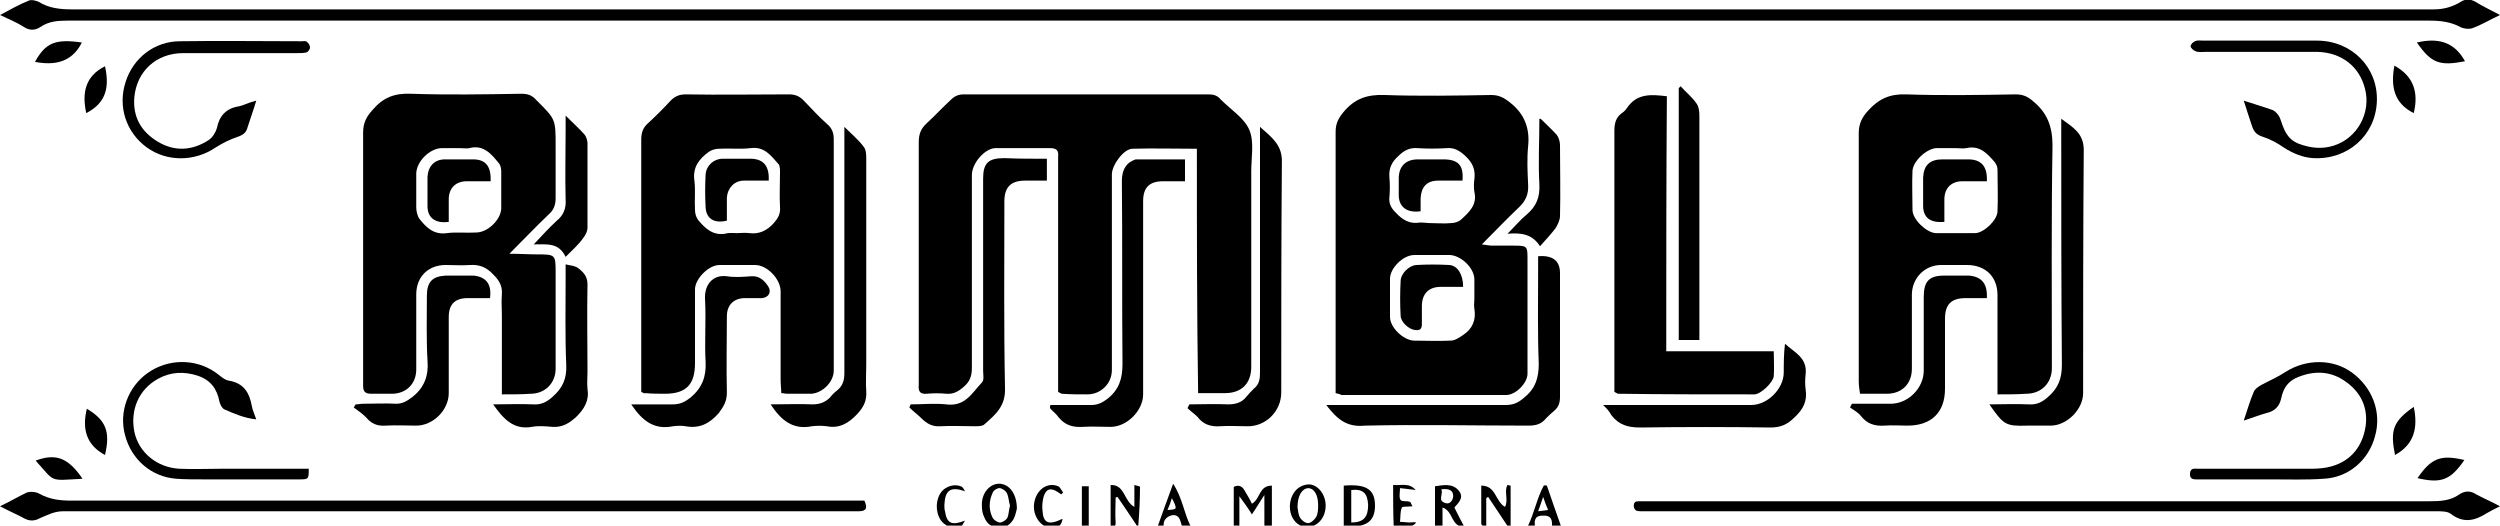 <?xml version="1.0" encoding="utf-8"?>
<!-- Generator: Adobe Illustrator 24.1.2, SVG Export Plug-In . SVG Version: 6.00 Build 0)  -->
<svg version="1.1" id="Layer_1" xmlns="http://www.w3.org/2000/svg" xmlns:xlink="http://www.w3.org/1999/xlink" x="0px" y="0px"
	 viewBox="0 0 400 84.1" style="enable-background:new 0 0 400 84.1;" xml:space="preserve">
<g>
	<path d="M191.5,23.8c-3.7,0-7-0.1-10.3,0c-1.4,0-3.3,2.6-3.3,4.1c0,4.7,0,9.3,0,14c0,5.8,0,11.5,0,17.3c0,2.2-1.8,3.9-3.9,3.9
		c-1.4,0-2.8,0-4.1-0.1c-0.1,0-0.2-0.1-0.6-0.3c0-0.6,0-1.3,0-2c0-11.4,0-22.8,0-34.2c0-0.5,0-0.9,0-1.4c0.1-1-0.2-1.4-1.3-1.4
		c-2.9,0-5.8,0-8.7,0c-1.7,0-3.8,2.4-3.8,4.3c0,10.3,0,20.6,0,30.9c0,1.2-0.3,2.1-1.2,2.9c-0.9,0.8-1.7,1.3-2.9,1.2
		c-1-0.1-2.1-0.1-3.1,0c-1.1,0.1-1.4-0.4-1.3-1.4c0-0.3,0-0.5,0-0.8c0-12.7,0-25.3,0-38c0-1.3,0.3-2.2,1.3-3.1
		c1.3-1.2,2.5-2.5,3.8-3.7c0.6-0.6,1.2-0.9,2.1-0.9c13.1,0,26.1,0,39.2,0c0.8,0,1.4,0.2,1.9,0.8c0,0.1,0.1,0.1,0.1,0.1
		c1.6,1.6,3.7,2.9,4.5,4.8c0.8,1.9,0.3,4.4,0.3,6.6c0,10.4,0,20.9,0,31.3c0,2.7-1.6,4.2-4.2,4.2c-1.4,0-2.7,0-4.3,0
		C191.5,50,191.5,37,191.5,23.8z"/>
	<path d="M213.7,62.9c0-0.8,0-1.5,0-2.1c0-13.2,0-26.5,0-39.7c0-1.3,0.4-2.1,1.2-3.1c1.8-2.2,3.8-2.9,6.6-2.8
		c5.7,0.2,11.4,0.1,17.1,0c1.2,0,2,0.4,3,1.2c2.3,1.8,3.2,4.1,2.9,7c-0.2,2-0.1,4.1,0,6.1c0.1,1.6-0.4,2.7-1.6,3.8
		c-1.9,1.8-3.7,3.7-5.8,5.8c0.8,0.1,1.2,0.2,1.6,0.2c1.2,0,2.4,0,3.5,0c2.2,0,2.2,0.1,2.2,2.2c0,4.5,0,8.9,0,13.4c0,1.6,0,3.3,0,4.9
		c0,1.5-1.9,3.4-3.4,3.4c-8.8,0-17.6,0-26.4,0C214.5,63.1,214.2,63,213.7,62.9z M235.9,47.8C235.9,47.8,235.9,47.8,235.9,47.8
		c0-1,0-2.1,0-3.1c0-1.8-2.1-3.8-3.9-3.9c-1.9,0-3.8,0-5.7,0c-1.8,0-3.9,2.1-3.9,3.8c0,2,0,4.1,0,6.1c0,1.7,2.1,3.7,3.8,3.8
		c2,0,3.9,0.1,5.9,0c0.7,0,1.4-0.5,2-0.9c1.5-1,2.1-2.4,1.8-4.2C235.8,48.9,235.9,48.3,235.9,47.8z M229,35.7c1,0,2.1,0.1,3.1,0
		c0.6,0,1.2-0.2,1.6-0.5c1.3-1.2,2.7-2.4,2.2-4.5c-0.1-0.6-0.1-1.3,0-2c0.2-1.6-0.3-2.7-1.5-3.8c-0.9-0.8-1.7-1.3-2.9-1.2
		c-1.6,0.1-3.2,0.1-4.7,0c-1.3-0.1-2.2,0.4-3.1,1.3c-1,0.9-1.5,1.9-1.4,3.3c0.1,1.1,0.1,2.2,0,3.3c-0.1,1,0.3,1.7,1,2.4
		c1.1,1.2,2.3,1.9,3.9,1.6C227.8,35.6,228.4,35.7,229,35.7z"/>
	<path d="M319.6,63.1c0-5.5,0-10.7,0-15.9c0-2.9-1.9-4.8-4.9-4.8c-1.4,0-2.8,0-4.1,0c-2.6,0-4.6,2-4.7,4.6c0,4,0,8,0,12
		c0,2.4-1.6,4-4,4c-1.4,0-2.7,0-4.3,0c-0.1-0.7-0.2-1.3-0.2-2c0-13.2,0-26.5,0-39.7c0-1.5,0.5-2.5,1.5-3.6c1.7-1.9,3.5-2.7,6.1-2.6
		c5.8,0.2,11.7,0.1,17.5,0c1.1,0,1.9,0.3,2.8,1.1c2.3,1.9,3.1,4.1,3.1,7.1c-0.2,11.9-0.1,23.7-0.1,35.6c0,2.4-1.7,4.1-4.1,4.1
		C322.7,63.1,321.3,63.1,319.6,63.1z M312.9,23.7C312.9,23.7,312.9,23.7,312.9,23.7c-1,0-2.1,0-3.1,0c-1.6,0.1-3.7,2.1-3.8,3.6
		c-0.1,2.1,0,4.2,0,6.3c0,1.5,2.2,3.6,3.7,3.7c2.1,0,4.2,0,6.3,0c1.4,0,3.6-2.1,3.6-3.5c0.1-2.2,0-4.4,0-6.7c0-0.4-0.2-0.8-0.4-1.1
		c-1.2-1.4-2.4-2.8-4.6-2.3C314.1,23.8,313.5,23.7,312.9,23.7z"/>
	<path d="M102.6,62.7c0-0.5,0-1.1,0-1.8c0-12.9,0-25.7,0-38.6c0-1.1,0.3-1.9,1.1-2.6c1.3-1.2,2.5-2.4,3.6-3.6c0.7-0.7,1.4-1,2.4-1
		c5.5,0.1,11,0,16.5,0c0.9,0,1.6,0.2,2.3,0.9c1.3,1.3,2.5,2.7,3.9,3.9c0.8,0.7,1,1.5,1,2.4c0,12.3,0,24.7,0,37
		c0,1.8-1.8,3.6-3.6,3.7c-1.3,0-2.6,0-3.9,0c-0.3,0-0.5-0.1-0.9-0.1c0-0.7-0.1-1.4-0.1-2.1c0-4.7,0-9.4,0-14.2
		c0-1.9-2.1-4.2-4.1-4.2c-1.9,0-3.8,0-5.7,0c-1.7,0-3.9,2.2-3.9,3.9c0,3.9,0,7.9,0,11.8c0,3.4-1.4,4.9-4.8,4.9c-1,0-2.1,0-3.1-0.1
		C103.1,63,103,62.9,102.6,62.7z M117.9,37.3C117.9,37.3,117.9,37.3,117.9,37.3c0.7,0,1.3-0.1,2,0c1.6,0.2,2.8-0.4,3.9-1.6
		c0.7-0.8,1.1-1.5,1-2.6c-0.1-1.8,0-3.7,0-5.5c0-0.4,0-1-0.2-1.3c-1.2-1.3-2.2-2.9-4.5-2.6c-1.7,0.2-3.4,0-5.1,0.1
		c-0.5,0-1.2,0.2-1.6,0.5c-1.5,1.1-2.6,2.4-2.3,4.6c0.2,1.5,0,3.1,0.1,4.7c0,0.6,0.2,1.2,0.5,1.6c1.1,1.3,2.3,2.5,4.3,2.2
		C116.6,37.2,117.3,37.3,117.9,37.3z"/>
	<path d="M80.3,63.1c0-4.4,0-8.5,0-12.7c0-1.1-0.1-2.2,0-3.3c0.1-1.3-0.4-2.2-1.3-3.1c-1.1-1.2-2.2-1.7-3.8-1.6
		c-1.3,0.1-2.6,0-3.9,0c-2.8,0-4.7,1.9-4.7,4.7c0,4,0,8,0,12c0,2.3-1.6,3.9-3.9,3.9c-1.1,0-2.2,0-3.3,0c-0.9,0-1.3-0.3-1.3-1.2
		c0-0.9,0-1.7,0-2.6c0-12.7,0-25.3,0-38c0-1.5,0.5-2.5,1.5-3.6c1.7-2,3.5-2.7,6.1-2.6c5.9,0.2,11.8,0.1,17.7,0c1,0,1.7,0.2,2.4,1
		c3.1,3.1,3.1,3,3.1,7.4c0,2.8,0,5.5,0,8.3c0,1.1-0.3,1.9-1.1,2.6c-2,1.9-4,4-6.3,6.3c1.7,0,3,0.1,4.3,0.1c3.1,0,3.1,0,3.1,3
		c0,5.1,0,10.2,0,15.3c0,2.3-1.7,4-4,4C83.5,63.1,82,63.1,80.3,63.1z M73.6,23.7c-1,0-2,0-3,0c-1.9,0.1-3.9,2.1-4,4
		c0,1.8,0,3.7,0,5.5c0,0.6,0.2,1.4,0.5,1.8c1.1,1.4,2.3,2.6,4.4,2.3c1.5-0.2,3.1,0,4.7-0.1c1.8,0,3.9-2,4-3.8c0-2,0-3.9,0-5.9
		c0-0.5-0.1-1.1-0.4-1.4c-1.2-1.5-2.5-3-4.7-2.4C74.7,23.8,74.1,23.7,73.6,23.7z"/>
	<path d="M400,2.4c-1.7,0.8-3,1.6-4.4,2.1c-0.5,0.2-1.3,0.1-1.8-0.1c-1.6-0.9-3.3-1.1-5.1-1.1c-126,0-252,0-377.9,0
		c-1.5,0-3,0.1-4.3,1c-0.9,0.6-1.8,0.6-2.7,0C2.7,3.6,1.5,3.1,0,2.4c1.7-0.9,3.1-1.7,4.6-2.3c0.4-0.2,1.2,0,1.6,0.2
		c1.6,1,3.4,1.2,5.3,1.2c126,0,252,0,377.9,0c1.6,0,3-0.4,4.3-1.2c0.8-0.5,1.5-0.5,2.4,0C397.2,1,398.5,1.6,400,2.4z"/>
	<path d="M266.6,56.2c5.9,0,11.4,0,17.2,0c0,1.4,0.1,2.7,0,4c-0.1,1-2.1,2.9-3.1,2.9c-7.3,0-14.6,0-21.8-0.1c-0.1,0-0.2-0.1-0.6-0.3
		c0-0.5,0-1.2,0-1.8c0-13.3,0-26.6,0-39.9c0-1.2,0.2-2.2,1.2-2.9c0.3-0.2,0.6-0.5,0.8-0.8c1.6-2.4,3.9-2.2,6.4-1.9
		C266.6,28.9,266.6,42.4,266.6,56.2z"/>
	<path d="M0,81c1.7-0.8,3-1.6,4.3-2.2c0.6-0.2,1.5-0.1,2,0.2c1.6,0.9,3.3,1.1,5.1,1.1c41.6,0,83.3,0,124.9,0c0.6,0,1.3,0,2,0
		c0.5,1.1,0.4,1.7-0.9,1.7c-0.5,0-0.9,0-1.4,0c-42,0-83.9,0-125.9,0c-1.4,0-2.5,0.6-3.7,1.1c-0.9,0.5-1.7,0.5-2.6,0
		C2.7,82.3,1.5,81.8,0,81z"/>
	<path d="M400,81c-1,0.5-1.6,0.8-2.1,1.1c-1.9,1.2-3.7,1.7-5.8,0.1c-0.5-0.4-1.5-0.4-2.3-0.4c-41.8,0-83.7,0-125.5,0
		c-0.6,0-1.2,0-1.8,0c-0.6,0-1-0.1-1.1-0.8c0-0.8,0.4-0.8,1-0.8c0.5,0,0.9,0,1.4,0c41.7,0,83.3,0,125,0c1.7,0,3.3-0.1,4.7-1.1
		c0.9-0.6,1.8-0.6,2.7,0C397.3,79.7,398.5,80.2,400,81z"/>
	<path d="M212.2,64.8c1,0,1.7,0,2.4,0c8.8,0,17.6,0,26.3,0c1.3,0,2.1-0.4,3.1-1.3c1.7-1.4,2.2-3.1,2.2-5.3c-0.2-5-0.1-10.1-0.1-15.1
		c0-0.7,0-1.4,0-2.1c2.3-0.2,3.5,0.7,3.5,2.7c0,6.6,0,13.2,0,19.8c0,0.9-0.2,1.6-0.9,2.2c-0.5,0.4-0.9,0.8-1.3,1.2
		c-0.8,1-1.7,1.2-2.9,1.2c-8.7,0-17.4-0.2-26.1,0C215.4,68.4,213.9,67,212.2,64.8z"/>
	<path d="M168.1,64.8c2.2,0,4.3,0,6.5,0c1.1,0,1.8-0.4,2.6-1c1.9-1.5,2.4-3.3,2.4-5.6c-0.1-9.7,0-19.4-0.1-29.1
		c0-1.2,0.2-2.3,1.2-3.1c0.3-0.2,0.7-0.4,1-0.5c2.6,0,5.2,0,7.9,0c0,1.2,0,2.2,0,3.5c-1.2,0-2.4,0-3.5,0c-2.2,0-3.2,1-3.2,3.2
		c0,2,0,3.9,0,5.9c0,8.3,0,16.6,0,25c0,2.6-2.6,5.2-5.2,5.2c-1.5,0-3-0.1-4.5,0c-1.6,0.1-2.8-0.3-3.8-1.5c-0.4-0.6-1-1-1.4-1.5
		C168,65,168,64.9,168.1,64.8z"/>
	<path d="M318.3,64.7c2.2,0,4.3-0.1,6.3,0c1.3,0.1,2.2-0.4,3.1-1.2c1.6-1.4,2.2-2.9,2.2-5.1c-0.1-12.5-0.1-24.9-0.1-37.4
		c0-0.7,0-1.3,0-2c1.7,1.3,3.6,2.2,3.6,5c-0.1,13-0.1,26-0.1,38.9c0,2.6-2.6,5.2-5.2,5.2c-1.2,0-2.5,0-3.7,0
		C320.9,68.2,320.6,68,318.3,64.7z"/>
	<path d="M190.3,64.7c2.1,0,4.1-0.1,6.2,0c1.2,0,2.2-0.3,2.9-1.2c0.4-0.5,0.8-0.9,1.2-1.3c0.9-0.7,1-1.6,1-2.6c0-6.7,0-13.5,0-20.2
		c0-6.2,0-12.4,0-19.1c1.9,1.7,3.6,2.9,3.5,5.7c-0.1,12.2-0.1,24.5-0.1,36.8c0,3-2.5,5.5-5.5,5.4c-1.4,0-2.9-0.1-4.3,0
		c-1.5,0.1-2.7-0.3-3.6-1.5c-0.5-0.5-1.1-0.9-1.6-1.4C190.1,65.1,190.2,64.9,190.3,64.7z"/>
	<path d="M167.5,25.4c0,1.3,0,2.3,0,3.5c-1.2,0-2.4,0-3.5,0c-2.3,0-3.3,1.1-3.3,3.3c0,10-0.1,19.9,0.1,29.9c0.1,2.9-1.5,4.2-3.3,5.8
		c-0.3,0.3-1,0.3-1.5,0.3c-1.8,0-3.7-0.1-5.5,0c-1.3,0.1-2.2-0.4-3.1-1.3c-0.6-0.6-1.3-1.1-1.9-1.7c0.1-0.2,0.1-0.3,0.2-0.5
		c1.9,0,3.8-0.2,5.7,0c3,0.4,4.1-1.8,5.7-3.5c0.4-0.4,0.2-1.2,0.2-1.9c0-10.2,0-20.4,0-30.7c0-2.5,0.8-3.3,3.4-3.3
		C162.9,25.4,165.1,25.4,167.5,25.4z"/>
	<path d="M123.3,64.7c2.4,0,4.5-0.1,6.7,0c1.1,0,2-0.3,2.8-1.1c0.3-0.4,0.7-0.8,1.1-1.1c1-0.8,1.2-1.7,1.2-2.9c0-12.1,0-24.2,0-36.3
		c0-0.8,0-1.7,0-3c1.2,1.2,2.3,2.1,3.1,3.2c0.4,0.5,0.4,1.3,0.4,2c0,10.9,0,21.9,0,32.8c0,1.4-0.1,2.9,0,4.3
		c0.1,1.5-0.4,2.5-1.4,3.6c-1.4,1.5-2.9,2.4-4.9,2c-0.8-0.1-1.6-0.1-2.4,0C126.9,68.8,125,67.3,123.3,64.7z"/>
	<path d="M268.9,13.8c0.8,0.9,1.8,1.7,2.5,2.7c0.4,0.5,0.5,1.3,0.5,2c0,6.8,0,13.6,0,20.4c0,4.5,0,8.9,0,13.4c0,0.6,0,1.3,0,2.1
		c-1.1,0-2.2,0-3.3,0c0-13.4,0-26.9,0-40.3C268.7,14,268.8,13.9,268.9,13.8z"/>
	<path d="M256.5,64.8c1,0,1.6,0,2.3,0c7.1,0,14.3,0,21.4,0c2.6,0,5.2-2.6,5.2-5.2c0-1.5,0-3,0.2-4.6c1.5,1.4,3.6,2.2,3.3,4.9
		c-0.1,0.8-0.1,1.6,0,2.4c0.3,1.9-0.4,3.2-1.8,4.5c-1.1,1.1-2.2,1.6-3.8,1.6c-6.9-0.1-13.9-0.1-20.9,0c-1.9,0-3.4-0.4-4.6-2
		C257.5,65.8,257.1,65.4,256.5,64.8z"/>
	<path d="M101,64.7c2.4,0,4.5,0,6.7,0c1.1,0,1.9-0.4,2.8-1.1c1.8-1.5,2.5-3.3,2.4-5.6c-0.2-3.4,0.1-6.8-0.1-10.2
		c-0.1-2.2,1.2-3.9,3.5-3.6c1.3,0.2,2.6,0.1,3.9,0c1.3-0.1,2.1,0.7,2.7,1.6c0.6,0.9,0.1,1.8-1,1.9c-0.9,0-1.8,0-2.7,0
		c-1.8,0-2.9,1.1-2.9,2.9c0,4.1-0.1,8.1,0,12.2c0,1.4-0.5,2.2-1.3,3.3c-1.5,1.7-3.1,2.5-5.3,2.1c-0.6-0.1-1.3-0.1-2,0
		C104.7,68.8,102.8,67.4,101,64.7z"/>
	<path d="M317.9,47.7c-1.2,0-2.3,0-3.4,0c-2.3,0-3.3,1-3.3,3.3c0,3.7,0,7.5,0,11.2c0,3.8-2.2,5.9-6,5.9c-1.2,0-2.5-0.1-3.7,0
		c-1.6,0.1-2.8-0.3-3.8-1.6c-0.4-0.5-1.1-0.9-1.7-1.3c0.1-0.2,0.2-0.4,0.3-0.6c2.1,0,4.1,0,6.2,0c2.8,0,5.3-2.5,5.3-5.3
		c0-3.9,0-7.9,0-11.8c0-2.4,0.8-3.4,3.2-3.4c1.4,0,2.8,0,4.1,0C317.1,44.3,318,45.4,317.9,47.7z"/>
	<path d="M78.4,47.7c-1.2,0-2.4,0-3.6,0c-2,0-3,1-3,3c0,4.1,0,8.1,0,12.2c0,2.7-2.5,5.2-5.2,5.2c-1.6,0-3.3-0.1-4.9,0
		c-1.3,0.1-2.3-0.3-3.1-1.3c-0.6-0.6-1.3-1.1-2-1.6c0.1-0.2,0.2-0.3,0.3-0.5c0.4,0,0.8-0.1,1.2-0.1c1.8,0,3.5-0.1,5.3,0
		c1.1,0,1.8-0.5,2.6-1.1c1.9-1.5,2.6-3.4,2.4-5.8c-0.2-3.5-0.1-6.9-0.1-10.4c0-2.2,0.9-3.1,3-3.2c1.5,0,3,0,4.5,0
		C77.8,44.3,78.7,45.5,78.4,47.7z"/>
	<path d="M359,16.1c1.8,0.6,3.2,1,4.6,1.5c0.5,0.2,1,0.8,1.2,1.3c0.6,1.7,1,3.3,3,4.1c1.9,0.7,3.7,0.9,5.6,0.3c3.8-1.2,6-5.3,5-9.1
		c-0.9-3.6-3.8-5.8-7.6-5.9c-6,0-11.9,0-17.9,0c-0.5,0-1.1,0.1-1.6-0.1c-0.3-0.1-0.8-0.5-0.8-0.8c0-0.3,0.4-0.7,0.7-0.8
		c0.4-0.2,0.9-0.1,1.4-0.1c6,0,12.1,0,18.1,0c5.6,0,9.8,4.3,9.6,9.7c-0.2,5.5-4.7,9.4-10.2,9.1c-1.7-0.1-3.3-0.8-4.7-1.7
		c-1-0.7-2.1-1.3-3.3-1.7c-1-0.3-1.5-0.8-1.8-1.8C359.9,18.9,359.5,17.7,359,16.1z"/>
	<path d="M41,16.1c-0.5,1.7-1,3-1.4,4.3c-0.2,0.8-0.7,1.2-1.6,1.5c-1.2,0.4-2.4,1-3.5,1.7c-3.4,2.3-7.8,2.3-11,0
		c-3.3-2.4-4.7-6.5-3.4-10.5c1.2-3.8,4.6-6.5,8.7-6.5c6.5-0.1,13,0,19.5,0c0.3,0,0.6-0.1,0.8,0.1c0.3,0.2,0.5,0.6,0.5,0.9
		c0,0.3-0.3,0.7-0.6,0.8c-0.5,0.1-1,0.1-1.6,0.1c-6,0-12.1,0-18.1,0c-4.3,0-7.4,2.9-7.8,7c-0.3,3.2,1.1,5.6,3.8,7.2
		c2.7,1.6,5.5,1.4,8.1-0.3c0.6-0.4,1.1-1.2,1.3-1.9c0.4-2,1.5-3.2,3.6-3.5C39.1,16.8,39.8,16.4,41,16.1z"/>
	<path d="M78.9,64.7c2.3,0,4.4-0.1,6.4,0c1.3,0.1,2.2-0.4,3.1-1.2c1.6-1.4,2.3-2.9,2.2-5.1c-0.2-4.6-0.1-9.2-0.1-13.8
		c0-0.6,0-1.3,0-2.3c0.8,0.2,1.5,0.2,2,0.6c0.8,0.6,1.5,1.3,1.5,2.6c-0.1,4.7,0,9.3,0,14c0,0.9-0.1,1.8,0,2.7
		c0.3,1.9-0.5,3.2-1.8,4.5c-1.1,1-2.2,1.7-3.8,1.6c-1.1-0.1-2.3-0.2-3.3,0C82.2,68.8,80.6,67.1,78.9,64.7z"/>
	<path d="M49.4,75c0,1.6,0,1.7-1.4,1.7c-5.2,0-10.4,0-15.5,0c-1.4,0-2.9,0-4.3-0.1c-4-0.3-7.2-3.1-8.2-7c-1-3.7,0.5-7.7,3.6-9.9
		c3.2-2.3,7.6-2.4,10.9-0.1c0.7,0.5,1.4,1.2,2.1,1.3c2.4,0.4,3.3,1.9,3.7,4.1c0.1,0.6,0.4,1.2,0.7,2.1c-1.9-0.2-3.5-0.9-5.1-1.6
		c-0.4-0.2-0.7-0.8-0.8-1.3c-0.4-2-1.4-3.4-3.5-4.1c-2.2-0.7-4.3-0.6-6.3,0.5c-3.1,1.7-4.5,5-3.8,8.5c0.7,3.3,3.6,5.7,7.2,5.9
		c2.2,0.1,4.5,0,6.7,0C40.1,75,44.7,75,49.4,75z"/>
	<path d="M359,67.3c0.6-1.8,1-3.2,1.6-4.6c0.2-0.5,0.7-0.8,1.2-1.1c1.3-0.7,2.7-1.3,3.9-2.1c3.3-2.1,7.6-2.1,10.6,0.1
		c3.3,2.4,4.8,6.4,3.7,10.2c-1,3.8-4.2,6.6-8.2,6.8c-2.8,0.2-5.6,0.1-8.5,0.1c-3.5,0-7.1,0-10.6,0c-0.3,0-0.7,0-1,0
		c-0.6,0-1.4,0.1-1.3-1c0.1-0.9,0.8-0.7,1.3-0.7c6,0,12.1,0,18.1,0c1.1,0,2.3-0.1,3.3-0.4c3.1-0.9,4.9-3.2,5.4-6.4
		c0.4-2.9-0.7-5.3-3-7c-2.5-1.9-5.3-2-8.2-0.7c-1.4,0.7-2,1.8-2.3,3.2c-0.3,1.4-1.1,2.1-2.4,2.4C361.5,66.4,360.5,66.8,359,67.3z"/>
	<path d="M90.5,41.1c-1.1-2.3-2.9-2-5.1-2c1.4-1.5,2.5-2.7,3.7-3.8c1.1-0.9,1.5-2,1.4-3.4c-0.1-3.7,0-7.3,0-11c0-0.6,0-1.3,0-2.4
		c1.2,1.2,2.2,2.1,3,3C93.9,22,94,22.6,94,23c0,4.5,0,8.9,0,13.4c0,0.6-0.3,1.2-0.7,1.7C92.6,39.1,91.7,39.9,90.5,41.1z"/>
	<path d="M246.5,19c0.9,0.9,1.8,1.7,2.6,2.6c0.3,0.4,0.5,1.1,0.5,1.6c0,3.8,0.1,7.6,0,11.4c0,0.6-0.4,1.4-0.7,1.9
		c-0.7,0.9-1.5,1.8-2.5,2.9c-1.2-1.9-2.9-2.2-5.2-2c1.3-1.3,2.1-2.3,3.1-3.1c1.5-1.3,2.1-2.7,2-4.8c-0.2-3.5,0-6.9,0-10.4
		C246.2,19.1,246.3,19,246.5,19z"/>
	<path d="M203.5,77.7c0,2.3,0,4.4,0,6.6c-0.3,0-0.7,0.1-1.2,0.1c0-1.6,0-3.1,0-5.2c-0.8,1.2-1.3,2.1-2,3.1c-0.6-1-1.2-1.8-2-2.9
		c0,1.8,0,3.3,0,4.8c-0.1,0.1-0.2,0.2-0.3,0.2c-0.2,0-0.4,0-0.6,0c0-2.1,0-4.3,0-6.5c0.8-0.4,1.4-0.1,1.8,0.7c0.4,0.7,0.8,1.3,1.1,2
		C201.7,79.8,201.4,77.7,203.5,77.7z"/>
	<path d="M386.7,6.8c3.4-0.8,6-0.1,7.7,3C390.3,10.6,389,10.1,386.7,6.8z"/>
	<path d="M13.1,6.8c-1.6,3.2-4.4,3.7-7.5,3.1C7.3,6.8,8.9,6.2,13.1,6.8z"/>
	<path d="M383.1,10.5c3.1,1.7,3.9,4.3,3.1,7.6C383,16.5,382.5,13.8,383.1,10.5z"/>
	<path d="M386.2,65.1c0.7,3.3,0.1,6-3,7.7C382.4,68.8,382.9,67.4,386.2,65.1z"/>
	<path d="M394.3,73.6c-2.2,3.2-3.7,3.8-7.5,2.9C389,73.3,390.5,72.7,394.3,73.6z"/>
	<path d="M215,77.7c3.6-0.3,5,0.6,5,3.2c0,2.6-1.5,3.6-5,3.3C215,82.1,215,80,215,77.7z M216.2,83.6c2,0,2.7-0.9,2.7-2.8
		c-0.1-1.9-0.8-2.6-2.7-2.4C216.2,80.1,216.2,81.7,216.2,83.6z"/>
	<path d="M208.8,84.4c-0.2-0.1-0.8-0.3-1.2-0.6c-1.9-1.5-1.5-5,0.6-6c0.4-0.2,0.9-0.3,1.3-0.3c1.5,0.1,2.7,1.8,2.6,3.6
		C212,83,210.7,84.4,208.8,84.4z M207.6,81.2c0.1,0.4,0.1,1.1,0.4,1.6c0.2,0.4,0.8,0.9,1.3,0.9c0.4,0,1-0.5,1.3-1
		c0.3-0.6,0.3-1.3,0.3-1.9c0-1.7-0.7-2.7-1.6-2.7C208.3,78.2,207.6,79.3,207.6,81.2z"/>
	<path d="M162.7,81.4c-0.1,0.3-0.2,1-0.5,1.6c-0.5,0.9-1.3,1.5-2.4,1.4c-1.1,0-1.9-0.6-2.3-1.6c-0.3-0.6-0.4-1.2-0.4-1.9
		c-0.1-2,1.3-3.6,2.9-3.5C161.5,77.5,162.7,79,162.7,81.4z M161.6,80.9c-0.2-0.6-0.2-1.4-0.5-2c-0.2-0.4-0.8-0.8-1.2-0.8
		c-0.4,0-1,0.4-1.1,0.8c-0.6,1.3-0.6,2.7,0,3.9c0.2,0.4,0.8,0.8,1.2,0.8c0.4,0,1-0.4,1.2-0.8C161.4,82.3,161.4,81.7,161.6,80.9z"/>
	<path d="M16.8,72.8c-3-1.6-3.7-4.2-2.9-7.4C16.9,67.2,17.7,69,16.8,72.8z"/>
	<path d="M13.2,76.6c-5.5,0.3-4.3,0.6-7.5-2.9C8.9,72.5,10.9,73.2,13.2,76.6z"/>
	<path d="M230.8,81.2c0,1.1,0,2,0,3c-0.4,0-0.8,0.1-1.2,0.1c0-2.2,0-4.3,0-6.5c1.4-0.2,2.8-0.5,3.8,0.7c0.9,1.1,0,1.9-0.7,2.7
		c0.5,1,1,2,1.6,3.1C232.1,84.3,232.6,81.8,230.8,81.2z M230.6,78.3c0.4,0.8-0.7,1.8,0.7,2.2c0.6,0.2,1.1-0.3,1.2-1
		C232.6,78.5,231.9,78.1,230.6,78.3z"/>
	<path d="M13.8,18.1c-0.7-3.2-0.2-5.9,3-7.5C17.5,13.8,17.1,16.4,13.8,18.1z"/>
	<path d="M240.8,81.1c0.6-1.1-0.2-2.5,0.4-3.5c0.2,0,0.3,0.1,0.5,0.1c0,2.1,0,4.2,0,6.4c-0.1,0.1-0.2,0.1-0.4,0.2
		c-1.1-1.6-2.1-3.2-3.2-4.8c-0.1,0.1-0.2,0.1-0.3,0.2c0,1.5,0,3,0,5c-0.4-0.5-0.8-0.7-0.8-0.9c0-2,0-4,0-6.1
		C239.4,77.7,239.2,80.2,240.8,81.1z"/>
	<path d="M247.5,77.7c0.7,2.1,1.5,4.3,2.3,6.6c-0.5,0-0.9,0.1-1.5,0.1c0.1-1.1,0-2-1.5-1.9c-1.4,0-1.3,1-1.2,1.9
		c-0.4,0-0.7,0-1.2-0.1c1.1-2.2,1.5-4.6,2.6-6.6C247.2,77.6,247.4,77.7,247.5,77.7z M246.1,81.8c0.7-0.1,1.1-0.1,1.6-0.2
		c-0.3-0.7-0.5-1.2-0.8-2.1C246.6,80.4,246.4,81,246.1,81.8z"/>
	<path d="M185.2,84.3c0.8-2.3,1.6-4.4,2.5-6.9c1.5,2.3,1.7,4.6,2.8,6.8c-0.5,0.1-0.9,0.2-1.3,0.3c-0.2-0.6-0.3-1.4-0.7-1.8
		c-0.7-0.7-2.2,0-2.3,1C186.2,84.6,185.8,84.3,185.2,84.3z M186.8,81.6c1.6-0.1,1.6-0.1,0.7-1.9C187.3,80.4,187.1,80.9,186.8,81.6z"
		/>
	<path d="M182.1,84.4c-1.2-1.8-2.2-3.3-3.3-4.9c-0.1,0-0.2,0.1-0.3,0.1c0,1.3-0.1,2.7,0,4c0,0.8-0.3,0.7-0.8,0.6c0-2.1,0-4.3,0-6.6
		c2.3-0.1,2.1,2.6,3.8,3.5c0-1.2,0-2.3,0-3.5c0.3,0.1,0.9,0.2,0.9,0.3C182.4,79.9,182.3,82,182.1,84.4z"/>
	<path d="M170,83c-0.2,1.5-1.2,1.5-2.1,1.4c-1.6-0.2-2.8-2.2-2.4-4.1c0.4-2,2.1-3.2,3.8-2.5c0.3,0.1,0.5,0.6,0.8,1
		c-0.1,0.1-0.2,0.2-0.3,0.3c-0.2-0.1-0.4-0.3-0.6-0.4c-1.1-0.7-1.8-0.5-2.2,0.7c-0.2,0.7-0.3,1.6-0.2,2.3
		C166.9,83.7,167.8,84.1,170,83z"/>
	<path d="M222.9,77.6c1.3,0.1,2.6-0.4,3.6,0.8c-0.8-0.1-1.5-0.2-2.5-0.3c0,0.8-0.2,1.5,0.1,1.9c0.2,0.3,1,0.1,1.5,0.3
		c0.1,0,0.2,0.4,0.4,0.7c-0.7,0.1-1.6,0-1.7,0.2c-0.3,0.7-0.2,1.5-0.3,2.3c0.6,0,1.1,0.1,1.5,0.1c0.4,0,0.7-0.1,1.1,0
		c-1,1.2-2.4,0.4-3.6,0.8C222.9,82.1,222.9,79.9,222.9,77.6z"/>
	<path d="M154.4,78.6c-2.3-0.8-3.2-0.2-3.3,2.2c0,0.3,0,0.7,0.1,1c0.3,2,1.1,2.3,3.2,1.5c-0.2,0.3-0.4,0.7-0.6,1
		c-0.1,0.1-0.2,0.1-0.4,0.1c-1.1,0.2-2.3-0.3-2.9-1.2c-0.9-1.4-0.8-3.4,0.2-4.6c0.7-0.8,2-1.2,3-0.8
		C154.1,77.9,154.2,78.3,154.4,78.6z"/>
	<path d="M173.1,77.8c0.4,0,0.7,0,1.1,0c0,2.2,0,4.3,0,6.5c-0.3,0-0.7,0-1.1,0C173.1,82.1,173.1,80.1,173.1,77.8z"/>
	<path d="M234.1,45.9c-1.3,0-2.5,0-3.6,0c-1.9,0-3,1.1-3,3.1c0,1,0,2,0,2.9c0,0.8-0.4,1-1.1,0.9c-1-0.1-2.3-1.3-2.3-2.3
		c-0.1-1.8-0.1-3.7,0-5.5c0-1.2,1.3-2.5,2.5-2.6c1.8-0.1,3.5-0.1,5.3,0C233.2,42.5,234.1,43.9,234.1,45.9z"/>
	<path d="M234,28.9c-1.4,0-2.6,0-3.9,0c-1.8,0-2.7,1-2.8,2.8c0,0.7,0,1.4,0,2.1c-2.1,0.3-3.4-0.6-3.5-2.4c0-1,0-2.1,0-3.1
		c0.1-1.7,1.1-2.7,2.8-2.8c1.4,0,2.9,0,4.3,0C233.3,25.5,234.2,26.4,234,28.9z"/>
	<path d="M311.1,35.5c-2.3,0.2-3.4-0.7-3.4-2.6c0-1.5,0-3,0-4.5c0.1-2,1.1-2.9,3.1-2.9c1.4,0,2.7,0,4.1,0c2.1,0,3.1,1.1,3,3.5
		c-1.3,0-2.6,0-3.9,0c-1.8,0-2.9,1.1-2.9,2.9C311.1,33,311.1,34.2,311.1,35.5z"/>
	<path d="M123,28.9c-1.4,0-2.7,0-4,0c-1.5,0-2.6,1.2-2.7,2.7c0,0.7,0,1.3,0,2c0,0.6,0,1.2,0,1.7c-2,0.5-3.3-0.3-3.4-2.1
		c-0.1-1.8-0.1-3.5,0-5.3c0.1-1.4,1.3-2.5,2.7-2.5c1.6,0,3.1,0,4.7,0C122.2,25.5,123.1,26.6,123,28.9z"/>
	<path d="M71.8,35.5c-2.2,0.3-3.4-0.7-3.4-2.5c0-1.6,0-3.1,0-4.7c0.1-1.7,1.1-2.8,2.8-2.8c1.5,0,3,0,4.5,0c2,0,2.9,1.1,2.8,3.5
		c-1.3,0-2.6,0-3.8,0c-1.8,0-2.9,1.1-2.9,2.9C71.8,33,71.8,34.2,71.8,35.5z"/>
</g>
</svg>
